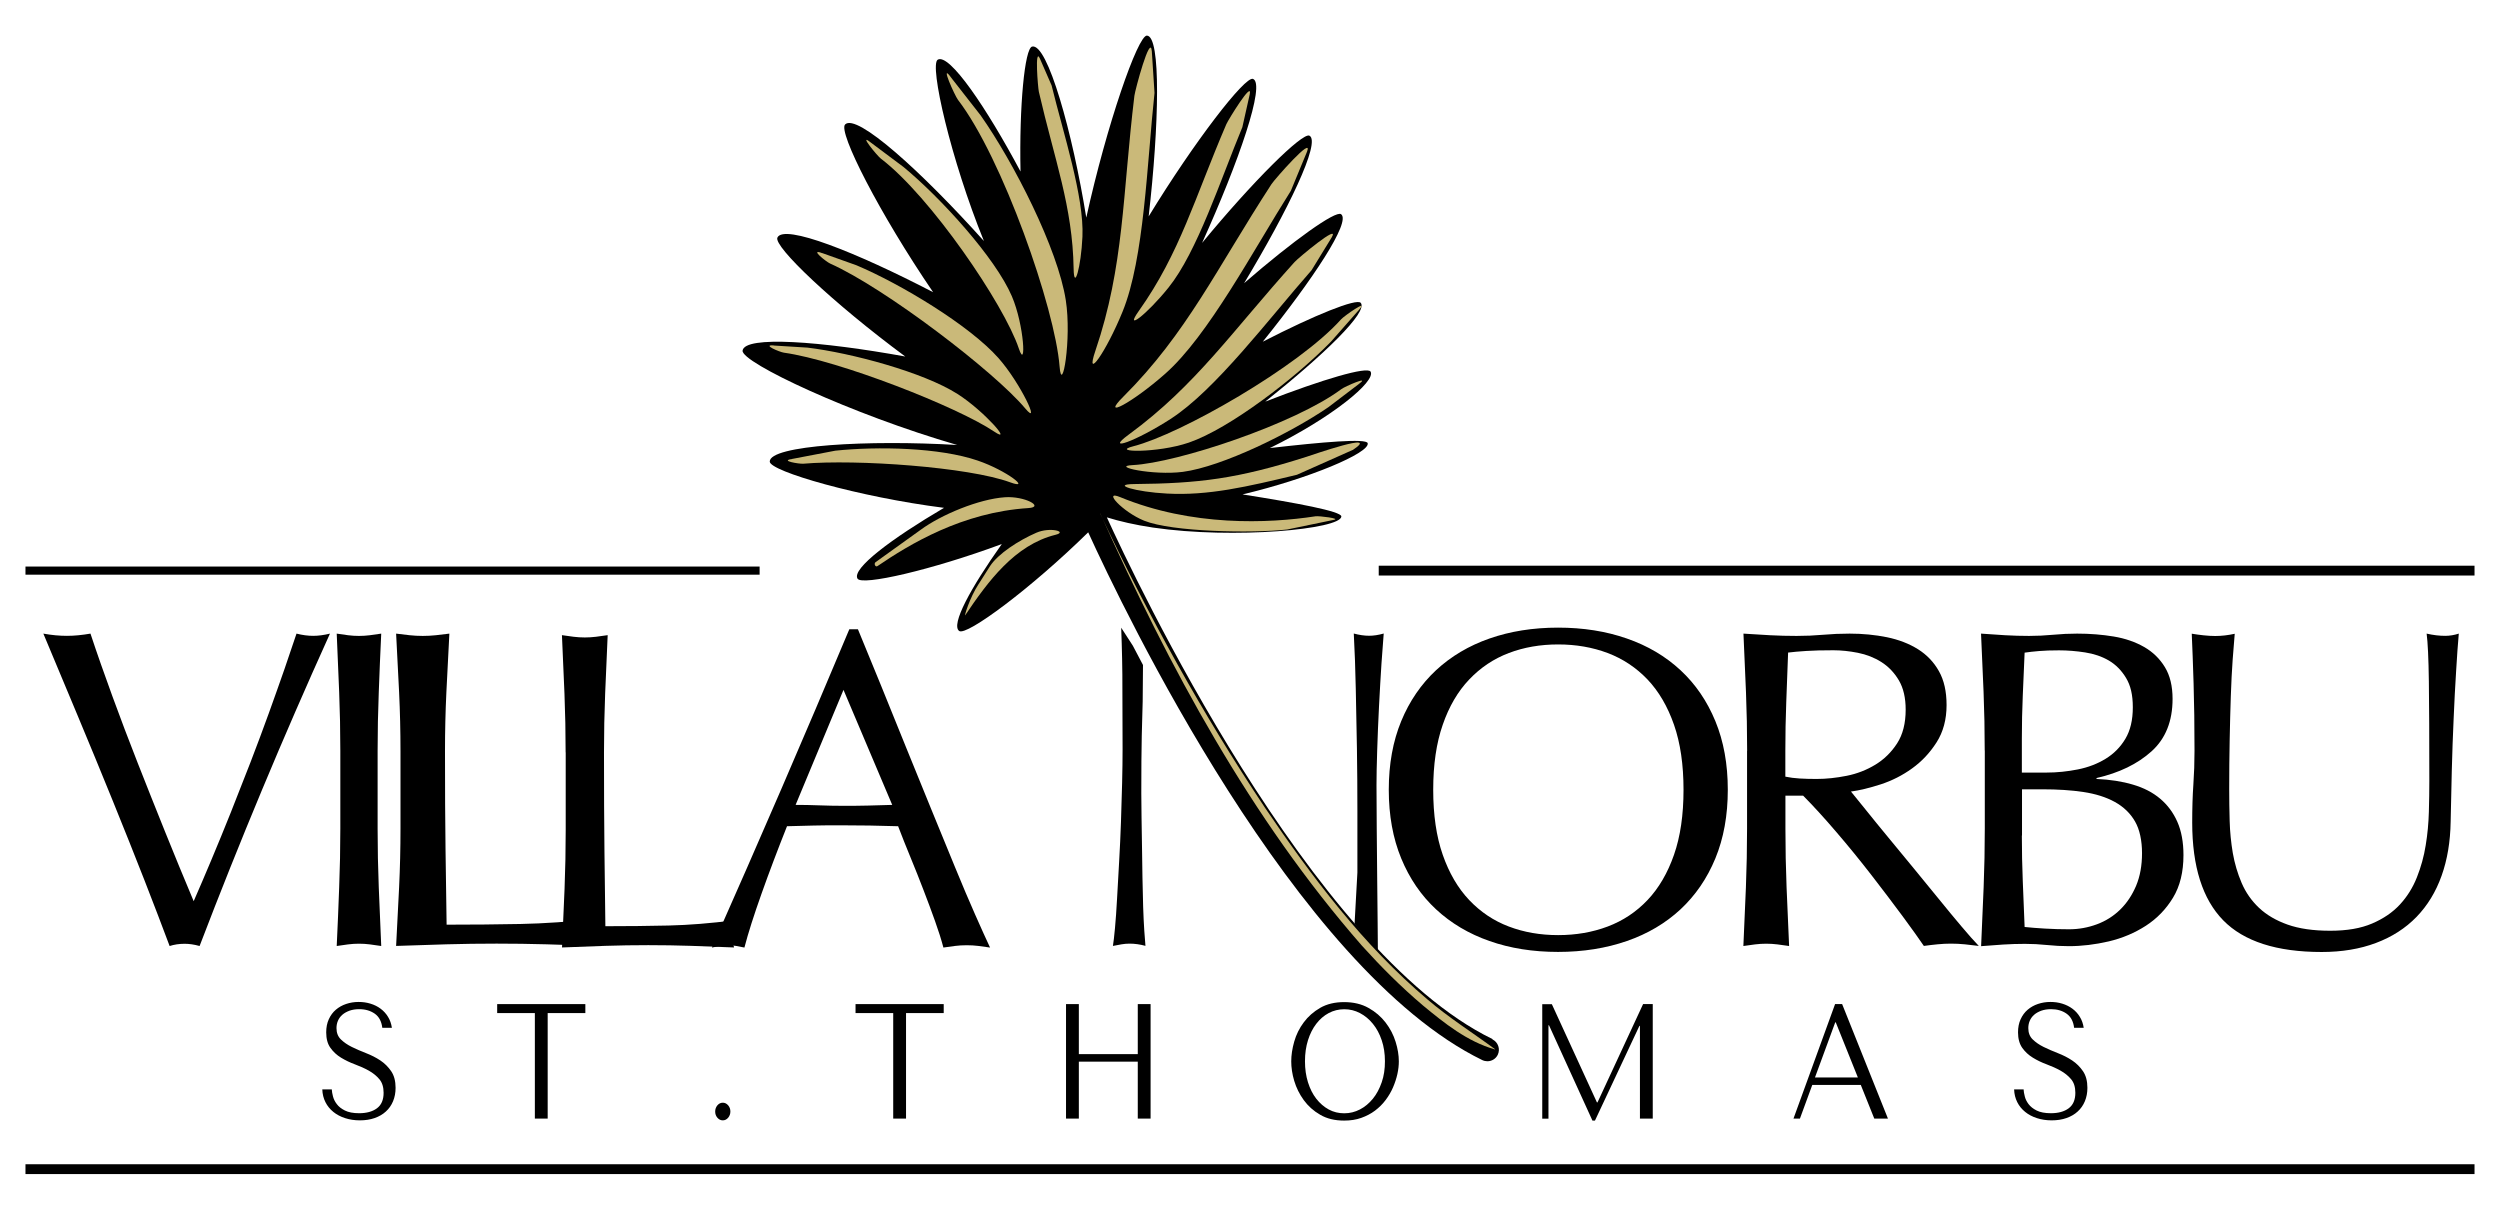 <svg xmlns="http://www.w3.org/2000/svg" id="Layer_1" data-name="Layer 1" viewBox="0 0 325.79 157.62"><defs><style>      .cls-1 {        fill: #cab979;      }    </style></defs><g><g><path d="M43.24,141.99c.01.24.06.54.15.88.09.35.25.69.5,1.01.24.33.6.61,1.06.84.46.23,1.08.35,1.85.35.96,0,1.74-.21,2.32-.64.58-.43.87-1.1.87-2.02,0-.74-.18-1.33-.55-1.77-.37-.44-.83-.81-1.38-1.12-.56-.31-1.16-.58-1.81-.82-.65-.24-1.25-.53-1.81-.87-.56-.34-1.02-.77-1.38-1.28-.37-.51-.55-1.19-.55-2.02,0-.64.11-1.21.34-1.71.23-.5.53-.91.92-1.24.39-.33.83-.58,1.34-.75.51-.17,1.04-.26,1.61-.26s1.06.07,1.55.22c.5.15.94.37,1.33.66.39.29.72.65.97,1.07.26.42.42.89.5,1.42h-1.25c-.1-.84-.43-1.45-.98-1.84-.56-.39-1.23-.59-2.03-.59-.48,0-.9.07-1.27.2-.37.14-.68.31-.93.53-.25.22-.44.48-.57.78-.13.3-.19.62-.19.96,0,.61.19,1.1.57,1.47.38.37.85.7,1.42.98.57.28,1.19.55,1.86.81.67.26,1.29.57,1.86.95.57.38,1.04.85,1.42,1.41.38.56.57,1.28.57,2.16,0,.64-.11,1.22-.33,1.75s-.53.97-.94,1.34c-.4.37-.89.65-1.46.85-.57.2-1.21.3-1.92.3s-1.34-.1-1.93-.29c-.59-.19-1.1-.46-1.53-.81-.43-.35-.78-.77-1.03-1.27-.25-.5-.39-1.05-.41-1.66h1.25Z"></path><path d="M69.7,145.77v-13.75h-4.91v-1.17h11.49v1.17h-4.91v13.75h-1.67Z"></path><path d="M93.2,144.85c0-.31.1-.58.29-.81.2-.23.43-.34.7-.34s.5.11.7.34c.2.23.29.5.29.81s-.1.58-.29.81c-.2.23-.43.34-.7.34s-.5-.11-.7-.34c-.2-.23-.29-.5-.29-.81Z"></path><path d="M116.4,145.77v-13.75h-4.91v-1.17h11.49v1.17h-4.91v13.75h-1.67Z"></path><path d="M140.59,145.77h-1.67v-14.92h1.67v6.52h7.68v-6.52h1.67v14.92h-1.67v-7.42h-7.68v7.42Z"></path><path d="M168.66,135.73c.26-.91.67-1.74,1.24-2.5.56-.76,1.28-1.39,2.14-1.89.87-.5,1.91-.75,3.12-.75s2.28.25,3.18.76c.9.5,1.64,1.14,2.23,1.91.59.77,1.02,1.6,1.3,2.5s.42,1.75.42,2.55c0,.53-.06,1.08-.19,1.66-.13.58-.32,1.16-.57,1.74-.25.58-.57,1.12-.96,1.64-.39.52-.85.98-1.38,1.38s-1.13.71-1.8.95-1.41.35-2.23.35c-1.21,0-2.25-.25-3.12-.76-.87-.5-1.58-1.14-2.14-1.91-.56-.77-.97-1.6-1.24-2.5s-.39-1.75-.39-2.55.13-1.67.39-2.58ZM170.45,141.04c.26.83.62,1.55,1.08,2.14s1,1.06,1.62,1.4,1.3.5,2.03.5,1.4-.17,2.04-.5,1.2-.8,1.69-1.4.86-1.31,1.15-2.14.42-1.74.42-2.74-.14-1.91-.42-2.74-.66-1.54-1.15-2.14-1.04-1.06-1.69-1.4-1.32-.5-2.04-.5-1.41.17-2.03.5-1.16.8-1.62,1.4-.82,1.31-1.08,2.14-.39,1.74-.39,2.74.13,1.91.39,2.74Z"></path><path d="M208.11,143.66h.07l5.94-12.81h1.26v14.92h-1.67v-12.08h-.07l-5.79,12.34h-.33l-5.66-12.42h-.07v12.17h-.81v-14.92h1.25l5.88,12.81Z"></path><path d="M236.17,141.38l-1.61,4.39h-.84l5.42-14.92h.92l5.97,14.92h-1.78l-1.76-4.39h-6.32ZM239.23,133.23h-.07l-2.64,7.18h5.59l-2.88-7.18Z"></path><path d="M263.71,141.99c.01.24.06.54.15.88.08.35.25.69.49,1.01.25.33.6.61,1.06.84.46.23,1.08.35,1.85.35.97,0,1.74-.21,2.32-.64s.87-1.1.87-2.02c0-.74-.18-1.33-.55-1.77-.37-.44-.83-.81-1.38-1.12-.56-.31-1.16-.58-1.81-.82s-1.25-.53-1.8-.87c-.56-.34-1.02-.77-1.38-1.28s-.55-1.19-.55-2.02c0-.64.11-1.21.34-1.71.23-.5.53-.91.92-1.24.39-.33.83-.58,1.34-.75.51-.17,1.04-.26,1.61-.26s1.06.07,1.55.22.94.37,1.33.66c.39.29.72.65.97,1.07.26.42.42.89.5,1.42h-1.25c-.1-.84-.43-1.45-.98-1.84s-1.23-.59-2.03-.59c-.48,0-.9.07-1.27.2-.37.14-.68.31-.93.53-.25.22-.44.48-.57.78-.13.3-.19.62-.19.96,0,.61.19,1.1.57,1.47s.85.7,1.42.98,1.19.55,1.86.81c.67.26,1.29.57,1.86.95.57.38,1.04.85,1.42,1.41.38.56.57,1.28.57,2.16,0,.64-.11,1.22-.33,1.75-.22.53-.53.97-.94,1.34-.4.37-.89.65-1.46.85-.57.2-1.21.3-1.92.3s-1.34-.1-1.93-.29c-.59-.19-1.1-.46-1.53-.81-.43-.35-.78-.77-1.03-1.27s-.39-1.05-.41-1.66h1.25Z"></path></g><rect x="3.32" y="151.72" width="319.15" height="1.28"></rect><g><rect x="3.32" y="73.83" width="95.67" height="1.06"></rect><rect x="179.67" y="73.72" width="142.8" height="1.28"></rect></g><g><path d="M22.1,123.27c-.91-2.44-2-5.29-3.27-8.55-1.28-3.26-2.65-6.72-4.13-10.35-1.48-3.64-3-7.34-4.57-11.09-1.57-3.76-3.07-7.33-4.48-10.71,1.1.2,2.12.29,3.07.29s1.97-.1,3.07-.29c.86,2.6,1.82,5.32,2.86,8.17,1.04,2.85,2.14,5.75,3.3,8.7,1.16,2.95,2.35,5.94,3.57,8.97,1.22,3.03,2.46,6.04,3.72,9.03.71-1.61,1.47-3.4,2.3-5.37.83-1.97,1.67-4.03,2.54-6.2.86-2.16,1.72-4.35,2.57-6.55.85-2.2,1.64-4.34,2.39-6.4.75-2.07,1.42-3.98,2.04-5.75.61-1.77,1.13-3.3,1.56-4.6.79.2,1.51.29,2.18.29s1.4-.1,2.18-.29c-6.14,13.57-11.8,27.14-16.99,40.71-.71-.2-1.36-.29-1.95-.29-.71,0-1.36.1-1.95.29Z"></path><path d="M44.35,97.85c0-2.56-.05-5.1-.15-7.64-.1-2.54-.21-5.08-.32-7.64.51.08,1,.15,1.48.21.47.06.94.09,1.42.09s.94-.03,1.42-.09c.47-.06.96-.13,1.48-.21-.12,2.56-.23,5.1-.32,7.64-.1,2.54-.15,5.08-.15,7.64v10.15c0,2.56.05,5.1.15,7.64.1,2.54.21,5.08.32,7.64-.51-.08-1-.15-1.48-.21-.47-.06-.94-.09-1.42-.09s-.94.03-1.42.09c-.47.06-.96.13-1.48.21.12-2.56.23-5.1.32-7.64.1-2.54.15-5.08.15-7.64v-10.15Z"></path><path d="M52.19,97.85c0-2.56-.06-5.1-.18-7.64-.12-2.54-.25-5.08-.39-7.64.61.08,1.2.15,1.77.21.57.06,1.13.09,1.7.09s1.13-.03,1.7-.09c.57-.06,1.16-.13,1.77-.21-.14,2.56-.27,5.1-.39,7.64-.12,2.54-.18,5.08-.18,7.64,0,4.96.02,9.25.07,12.89.05,3.64.09,6.89.14,9.76,3.35,0,6.56-.03,9.63-.09,3.07-.06,6.37-.29,9.91-.68-.24.67-.35,1.26-.35,1.77s.12,1.1.35,1.77c-2.17-.08-4.34-.15-6.51-.21-2.17-.06-4.34-.09-6.51-.09s-4.4.03-6.55.09c-2.15.06-4.33.13-6.55.21.14-2.56.27-5.1.39-7.64.12-2.54.18-5.08.18-7.64v-10.15Z"></path><path d="M73.71,98.05c0-2.56-.05-5.1-.15-7.64-.1-2.54-.21-5.08-.33-7.64.53.08,1.03.15,1.52.21.49.06.97.09,1.46.09s.97-.03,1.46-.09c.49-.06.99-.13,1.52-.21-.12,2.56-.23,5.1-.33,7.64-.1,2.54-.15,5.08-.15,7.64,0,4.96.02,9.25.06,12.89.04,3.64.08,6.89.12,9.76,2.88,0,5.63-.03,8.26-.09,2.63-.06,5.47-.29,8.51-.68-.2.67-.3,1.26-.3,1.77s.1,1.1.3,1.77c-1.86-.08-3.73-.15-5.59-.21-1.86-.06-3.73-.09-5.59-.09s-3.78.03-5.62.09c-1.84.06-3.72.13-5.62.21.12-2.56.23-5.1.33-7.64.1-2.54.15-5.08.15-7.64v-10.15Z"></path><path d="M111.8,82c.95,2.28,1.96,4.74,3.03,7.38,1.07,2.64,2.15,5.32,3.26,8.05,1.11,2.73,2.2,5.43,3.29,8.08,1.09,2.66,2.11,5.14,3.06,7.46.95,2.32,1.83,4.39,2.63,6.2.8,1.81,1.45,3.25,1.95,4.31-.53-.08-1.04-.15-1.52-.21-.48-.06-.98-.09-1.52-.09s-1.04.03-1.52.09c-.48.06-.98.13-1.52.21-.27-1.02-.63-2.17-1.09-3.45s-.95-2.62-1.49-4.01c-.53-1.4-1.1-2.81-1.69-4.25-.59-1.44-1.14-2.8-1.63-4.1-1.22-.04-2.46-.07-3.72-.09-1.26-.02-2.52-.03-3.78-.03-1.18,0-2.35,0-3.49.03-1.14.02-2.31.05-3.49.09-1.22,3.07-2.33,6-3.32,8.79-.99,2.79-1.74,5.13-2.23,7.02-.38-.08-.74-.15-1.09-.21-.34-.06-.69-.09-1.03-.09s-.69.03-1.03.09c-.34.06-.71.13-1.09.21,3.09-6.96,6.11-13.87,9.07-20.71,2.96-6.84,5.9-13.77,8.84-20.77h1.09ZM109.92,89.9l-6.24,14.99c.99,0,2.02.02,3.09.06,1.07.04,2.1.06,3.09.06,1.07,0,2.14,0,3.2-.03,1.07-.02,2.14-.05,3.21-.09l-6.35-14.99Z"></path><path d="M180.98,102.92c0-3.34.54-6.32,1.62-8.94s2.6-4.83,4.54-6.64c1.95-1.81,4.27-3.19,6.96-4.13,2.69-.94,5.67-1.42,8.94-1.42s6.25.47,8.97,1.42c2.71.94,5.04,2.32,6.99,4.13,1.95,1.81,3.46,4.02,4.54,6.64,1.08,2.62,1.62,5.6,1.62,8.94s-.54,6.32-1.62,8.94c-1.08,2.62-2.6,4.83-4.54,6.64-1.95,1.81-4.28,3.19-6.99,4.13-2.71.94-5.7,1.42-8.97,1.42s-6.24-.47-8.94-1.42c-2.69-.94-5.01-2.32-6.96-4.13-1.95-1.81-3.46-4.02-4.54-6.64s-1.62-5.6-1.62-8.94ZM219.39,102.92c0-3.26-.41-6.09-1.24-8.47s-1.98-4.35-3.45-5.9c-1.48-1.55-3.21-2.7-5.19-3.45-1.99-.75-4.14-1.12-6.46-1.12s-4.46.37-6.43,1.12c-1.97.75-3.69,1.9-5.16,3.45-1.48,1.55-2.63,3.52-3.45,5.9-.83,2.38-1.24,5.2-1.24,8.47s.41,6.09,1.24,8.47c.83,2.38,1.98,4.35,3.45,5.9,1.47,1.55,3.2,2.71,5.16,3.45,1.97.75,4.11,1.12,6.43,1.12s4.47-.37,6.46-1.12c1.99-.75,3.72-1.9,5.19-3.45,1.47-1.55,2.62-3.52,3.45-5.9.83-2.38,1.24-5.2,1.24-8.47Z"></path><path d="M227.68,97.85c0-2.56-.05-5.1-.15-7.64-.1-2.54-.21-5.08-.33-7.64,1.17.08,2.33.15,3.46.21,1.13.06,2.29.09,3.46.09s2.33-.05,3.46-.15c1.13-.1,2.29-.15,3.46-.15,1.7,0,3.32.16,4.86.47,1.54.32,2.89.84,4.04,1.56,1.16.73,2.07,1.68,2.73,2.86.67,1.18,1,2.65,1,4.42,0,1.89-.44,3.51-1.31,4.87-.87,1.36-1.93,2.49-3.19,3.39-1.26.91-2.61,1.59-4.07,2.07-1.46.47-2.76.79-3.89.94.49.59,1.16,1.42,2.01,2.48.85,1.06,1.8,2.23,2.86,3.51,1.05,1.28,2.15,2.61,3.28,3.98,1.13,1.38,2.23,2.71,3.28,4.01s2.04,2.49,2.95,3.57c.91,1.08,1.67,1.94,2.28,2.57-.61-.08-1.22-.15-1.82-.21-.61-.06-1.21-.09-1.82-.09-.57,0-1.15.03-1.76.09-.61.06-1.2.13-1.76.21-.61-.9-1.53-2.19-2.76-3.86-1.24-1.67-2.59-3.46-4.07-5.37-1.48-1.91-3.01-3.79-4.59-5.63-1.58-1.85-3.02-3.42-4.31-4.72h-2.31v4.31c0,2.56.05,5.1.15,7.64.1,2.54.21,5.08.33,7.64-.53-.08-1.03-.15-1.52-.21-.49-.06-.97-.09-1.46-.09s-.97.03-1.46.09c-.49.06-.99.13-1.52.21.12-2.56.23-5.1.33-7.64.1-2.54.15-5.08.15-7.64v-10.15ZM232.66,101.21c.57.12,1.19.2,1.85.24.67.04,1.41.06,2.22.06,1.26,0,2.56-.14,3.92-.41s2.6-.76,3.74-1.45c1.13-.69,2.08-1.61,2.83-2.77.75-1.16,1.12-2.63,1.12-4.4,0-1.53-.29-2.8-.88-3.81-.59-1-1.35-1.8-2.28-2.39-.93-.59-1.96-.99-3.07-1.21-1.12-.22-2.18-.33-3.19-.33-1.42,0-2.59.03-3.53.09s-1.72.13-2.37.21c-.08,2.16-.16,4.31-.24,6.43-.08,2.12-.12,4.25-.12,6.37v3.36Z"></path><path d="M258.64,97.79c0-2.56-.05-5.1-.15-7.64-.1-2.54-.21-5.06-.33-7.58,1.02.08,2.07.15,3.13.21,1.06.06,2.1.09,3.13.09s2.06-.05,3.13-.15c1.06-.1,2.1-.15,3.13-.15,1.69,0,3.28.13,4.78.38s2.81.71,3.95,1.36c1.14.65,2.04,1.53,2.71,2.63.67,1.1,1,2.48,1,4.13,0,2.91-.91,5.19-2.74,6.84-1.83,1.65-4.22,2.81-7.17,3.48v.12c1.77.08,3.35.32,4.75.74,1.4.41,2.58,1.02,3.54,1.83.96.81,1.71,1.81,2.24,3.01.53,1.2.8,2.65.8,4.34,0,2.2-.45,4.05-1.36,5.55-.91,1.5-2.08,2.71-3.54,3.66-1.46.94-3.07,1.62-4.84,2.04-1.77.41-3.5.62-5.19.62-.94,0-1.9-.05-2.86-.15-.96-.1-1.92-.15-2.86-.15s-1.9.03-2.86.09c-.96.06-1.92.13-2.86.21.12-2.6.23-5.16.33-7.7.1-2.54.15-5.08.15-7.64v-10.15ZM266.67,100.68c1.38,0,2.74-.14,4.1-.41,1.36-.27,2.57-.74,3.63-1.39,1.06-.65,1.92-1.51,2.57-2.6s.97-2.45.97-4.1-.29-2.85-.88-3.83c-.59-.98-1.34-1.74-2.24-2.27-.91-.53-1.94-.88-3.1-1.06-1.16-.18-2.29-.27-3.39-.27-1.02,0-1.89.03-2.6.09s-1.34.13-1.89.21c-.08,1.89-.16,3.76-.24,5.6-.08,1.85-.12,3.72-.12,5.61v4.42h3.19ZM263.48,108.88c0,2.01.04,3.99.12,5.96.08,1.97.16,3.95.24,5.96.75.08,1.63.15,2.66.21,1.02.06,2.07.09,3.13.09,1.26,0,2.47-.22,3.63-.65,1.16-.43,2.17-1.07,3.04-1.92s1.55-1.88,2.07-3.1c.51-1.22.77-2.63.77-4.25s-.3-3.07-.91-4.13c-.61-1.06-1.49-1.91-2.63-2.54-1.14-.63-2.51-1.06-4.1-1.3-1.59-.24-3.37-.35-5.34-.35h-2.66v6.02Z"></path><path d="M316.58,101.74c0-5.58-.02-9.89-.06-12.92-.04-3.03-.14-5.11-.29-6.25.87.2,1.67.29,2.42.29.59,0,1.18-.1,1.77-.29-.12,1.38-.24,3.02-.35,4.93-.12,1.91-.23,3.95-.32,6.14-.1,2.18-.18,4.42-.24,6.73-.06,2.3-.11,4.53-.15,6.7-.04,2.6-.43,4.95-1.18,7.05-.75,2.11-1.84,3.89-3.27,5.37-1.44,1.48-3.2,2.61-5.28,3.39-2.09.79-4.45,1.18-7.08,1.18-5.86,0-10.14-1.38-12.83-4.13-2.69-2.75-4.04-7-4.04-12.74,0-1.85.05-3.49.15-4.93.1-1.44.15-2.9.15-4.4,0-3.26-.04-6.2-.12-8.79-.08-2.6-.16-4.76-.24-6.49.47.08.98.15,1.53.21.55.06,1.06.09,1.53.09.83,0,1.67-.1,2.54-.29-.08.87-.17,2-.27,3.39-.1,1.4-.18,2.98-.24,4.75-.06,1.77-.11,3.69-.15,5.75s-.06,4.18-.06,6.34c0,1.34.02,2.72.06,4.16.04,1.44.18,2.83.41,4.19.24,1.36.62,2.65,1.15,3.89s1.29,2.32,2.27,3.25c.98.92,2.22,1.65,3.72,2.18,1.5.53,3.34.8,5.55.8s3.98-.31,5.46-.94c1.47-.63,2.68-1.45,3.63-2.48.94-1.02,1.68-2.2,2.21-3.54.53-1.34.92-2.73,1.15-4.19.24-1.45.37-2.9.41-4.34s.06-2.78.06-4.04Z"></path></g><g><path d="M148.95,86.66l-1.32-2.51-1.52-2.35s.13,3.37.15,6.11c.02,2.73.03,5.97.03,9.71,0,1.3-.02,2.77-.06,4.42-.04,1.65-.09,3.34-.15,5.07-.06,1.73-.14,3.46-.24,5.19-.1,1.73-.19,3.33-.27,4.81-.08,1.47-.17,2.75-.27,3.83-.1,1.08-.19,1.86-.27,2.33.39-.08.77-.15,1.12-.21.35-.06.71-.09,1.06-.09.67,0,1.36.1,2.06.29-.04-.39-.09-1.04-.15-1.95-.06-.9-.11-1.95-.15-3.13-.04-1.18-.07-2.46-.09-3.83-.02-1.38-.04-2.73-.06-4.07-.02-1.34-.04-2.62-.06-3.83-.02-1.22-.03-2.24-.03-3.07,0-3.15.02-5.65.06-7.52.04-1.87.08-3.35.12-4.46"></path><path d="M176.52,120.4c.86.99,1.54,1.95,2.38,2.94l.66.7c0-.67-.01-1.89-.03-3.66-.02-1.77-.04-3.75-.06-5.93-.02-2.18-.04-4.38-.06-6.58-.02-2.2-.03-4.05-.03-5.55,0-1.14.03-2.65.09-4.54.06-1.89.14-3.81.24-5.78.1-1.97.21-3.82.32-5.55.12-1.73.22-3.03.29-3.89-.71.2-1.34.29-1.89.29-.63,0-1.3-.1-2.01-.29.12,2.28.21,4.69.26,7.23.06,2.54.11,5.13.15,7.79s.06,5.35.06,8.08v8.05"></path></g></g><g><path d="M194.48,135.4c-23.74-11.56-46.62-60.04-50.24-67.98,1.68.52,3.65.98,6,1.33,10.58,1.55,24.54.21,24.56-1.45,0-.67-5.84-1.76-12.88-2.87,8.61-2.04,16.65-5.42,16.31-6.68-.17-.64-5.86-.15-12.75.64,8.07-3.95,13.86-8.71,13.13-9.96-.42-.71-6.25,1-13.73,3.91,7.59-6.05,13.48-11.71,12.44-12.88-.54-.6-5.97,1.58-12.76,5.07,6.52-8.11,11.55-15.67,10.2-16.62-.71-.5-6.22,3.43-12.63,8.99,5.69-9.45,10.05-18.43,8.51-19.22-.9-.46-7.38,5.95-13.99,13.98,4.77-10.54,8.32-20.77,6.63-21.38-1.03-.37-7.6,8.11-13.59,17.92,1.36-11.92,1.63-23.5-.23-23.56-1.18-.04-5.23,11.6-7.9,23.72-1.79-11.08-5.05-22.78-7.06-22.29-.96.23-1.69,7.69-1.51,16.28-4.43-8.31-9.28-15.46-10.79-14.57-1.12.66,1.71,13.03,6.02,23.63-8.11-9.03-16.58-16.71-18.09-15.19-.95.95,4.47,11.59,11.47,21.86-10.02-5.21-19.44-8.94-20.29-7.12-.54,1.15,7.27,8.55,16.66,15.5-11-1.99-20.93-2.75-21.2-.77-.21,1.54,14.24,8.32,27.97,12.3-11.51-.69-24.49.03-24.43,2.17.03,1.26,11.61,4.61,22.71,6.02-6.81,4-12.06,7.93-11.27,9.23.57.95,9.62-1.11,18.8-4.51-4.04,5.69-6.68,10.52-5.55,11.33.96.68,9.36-5.54,16.81-12.86,4.55,9.98,26.98,56.9,51.36,68.78.21.1.44.15.66.15.56,0,1.09-.31,1.35-.84.36-.75.05-1.64-.69-2.01Z"></path><path class="cls-1" d="M127.56,76.06c-1.23,1.87-1.93,4.34-1.78,4.12,2.96-4.4,6.47-9.18,11.78-10.49,1.62-.4-.73-1.04-2.5-.27-2.32,1.01-5.01,2.75-6.06,4.38l-1.44,2.27Z"></path><path class="cls-1" d="M114.1,73.26c-.26.19-.02.7.25.51,4.18-2.84,11.03-7.01,19.66-7.56,2.17-.14-.49-1.59-3.06-1.41-3.37.23-8.3,2.27-10.97,4.24l-5.88,4.22Z"></path><path class="cls-1" d="M173.8,67.75c1.04-.18-1.96-.54-2.36-.47-6.18.95-16.14,1.35-25.47-2.5-2.35-.97.34,1.94,3.12,3.07,3.65,1.48,14.12,1.66,18.66,1.15l6.05-1.25Z"></path><path class="cls-1" d="M103.21,59.82c-1.65.22.93.65,1.46.61,6.96-.6,21.53.43,26.96,2.42,2.85,1.05-.44-1.54-4.22-2.83-4.97-1.7-13.02-1.87-18.55-1.29l-5.65,1.08Z"></path><path class="cls-1" d="M100.88,45.02c-1.71-.16.74.87,1.28.94,7.13,1,22.59,7.04,27.41,10.29,2.54,1.71-1.39-2.75-4.79-4.91-4.46-2.84-13.86-5.35-19.55-6.04l-4.35-.27Z"></path><path class="cls-1" d="M107.15,32.99c-1.74-.67.5,1.12,1.04,1.36,7.13,3.18,21.38,14.06,25.41,18.87,2.12,2.53-.59-3.27-3.46-6.53-3.77-4.28-12.79-9.7-18.53-12.12l-4.46-1.59Z"></path><path class="cls-1" d="M113.38,18.5c-1.51-1.18.93,1.81,1.42,2.18,6.43,4.88,16.05,18.99,17.97,24.74.99,2.96.72-3.02-.91-6.82-2.14-4.99-9.21-12.78-14.12-16.84l-4.36-3.26Z"></path><path class="cls-1" d="M177.15,49.98c1.45-1.06-1.9.38-2.35.73-6.05,4.52-21.4,9.61-27.19,9.9-2.97.15,2.63,1.39,6.54.88,5.13-.68,14.02-5.05,18.95-8.42l4.05-3.08Z"></path><path class="cls-1" d="M123.86,9.99c-1.36-1.81.55,2.45.98,3.02,5.79,7.53,12.66,27.2,13.24,34.74.3,3.88,1.6-3.56.81-8.63-1.03-6.66-6.76-17.93-11.1-24.09l-3.94-5.04Z"></path><path class="cls-1" d="M177.13,40.33c1.33-1.45-1.95.82-2.37,1.29-5.51,6.17-20.9,14.96-27.05,16.53-3.16.8,3.12.93,7.21-.47,5.36-1.84,13.96-8.47,18.53-13.16l3.68-4.18Z"></path><path class="cls-1" d="M173.55,30.92c1.12-1.89-4.37,2.7-4.84,3.22-8.09,8.96-12.86,16.08-21.6,22.48-3.26,2.39.96.86,5.43-2.02,5.86-3.78,12.75-12.98,18.38-19.39l2.63-4.29Z"></path><path class="cls-1" d="M176.29,58.64c3.81-2.54-5.4.69-6.04.89-9.03,2.88-14.04,3.47-22.43,3.55-3.13.03.17,1.03,4.26,1.24,5.38.29,10.41-.88,16.93-2.45l7.28-3.24Z"></path><path class="cls-1" d="M150.1,6.67c-.19-2.37-2.18,5.06-2.27,5.81-1.56,12.92-1.33,22.19-5.08,33.22-1.4,4.11,1.39.19,3.54-5.09,2.83-6.93,3.18-19.34,4.16-28.5l-.35-5.44Z"></path><path class="cls-1" d="M170.32,19.78c.89-2.23-4.2,3.57-4.62,4.21-7.13,10.97-11.04,19.45-19.3,27.69-3.08,3.07,1.16.81,5.44-2.97,5.62-4.96,11.44-16.02,16.38-23.85l2.1-5.08Z"></path><path class="cls-1" d="M143.37,66.92c6.24,13.26,13.34,26.14,21.47,38.33,6.13,9.06,12.81,17.91,21.19,25,2.78,2.38,5.82,4.28,8.8,6.48.02,0,0,.04-.01.03-3.62-1.03-6.59-3.42-9.42-5.76-2.82-2.39-5.43-5.01-7.9-7.74-14.54-16.62-25.14-36.3-34.12-56.35h0Z"></path><path class="cls-1" d="M162.86,12.28c.39-1.87-2.81,3.35-3.05,3.91-4.11,9.56-6.03,16.76-11.39,24.31-2,2.81,1.02.5,3.86-3.03,3.73-4.63,6.8-14.1,9.62-20.9l.96-4.28Z"></path><path class="cls-1" d="M135.51,7.62c-.69-1.52-.25,3.82-.13,4.34,2.04,8.87,4.4,14.94,4.53,23.04.05,3.02.97-.19,1.15-4.15.23-5.2-2.49-13.47-4.02-19.72l-1.53-3.51Z"></path></g></svg>